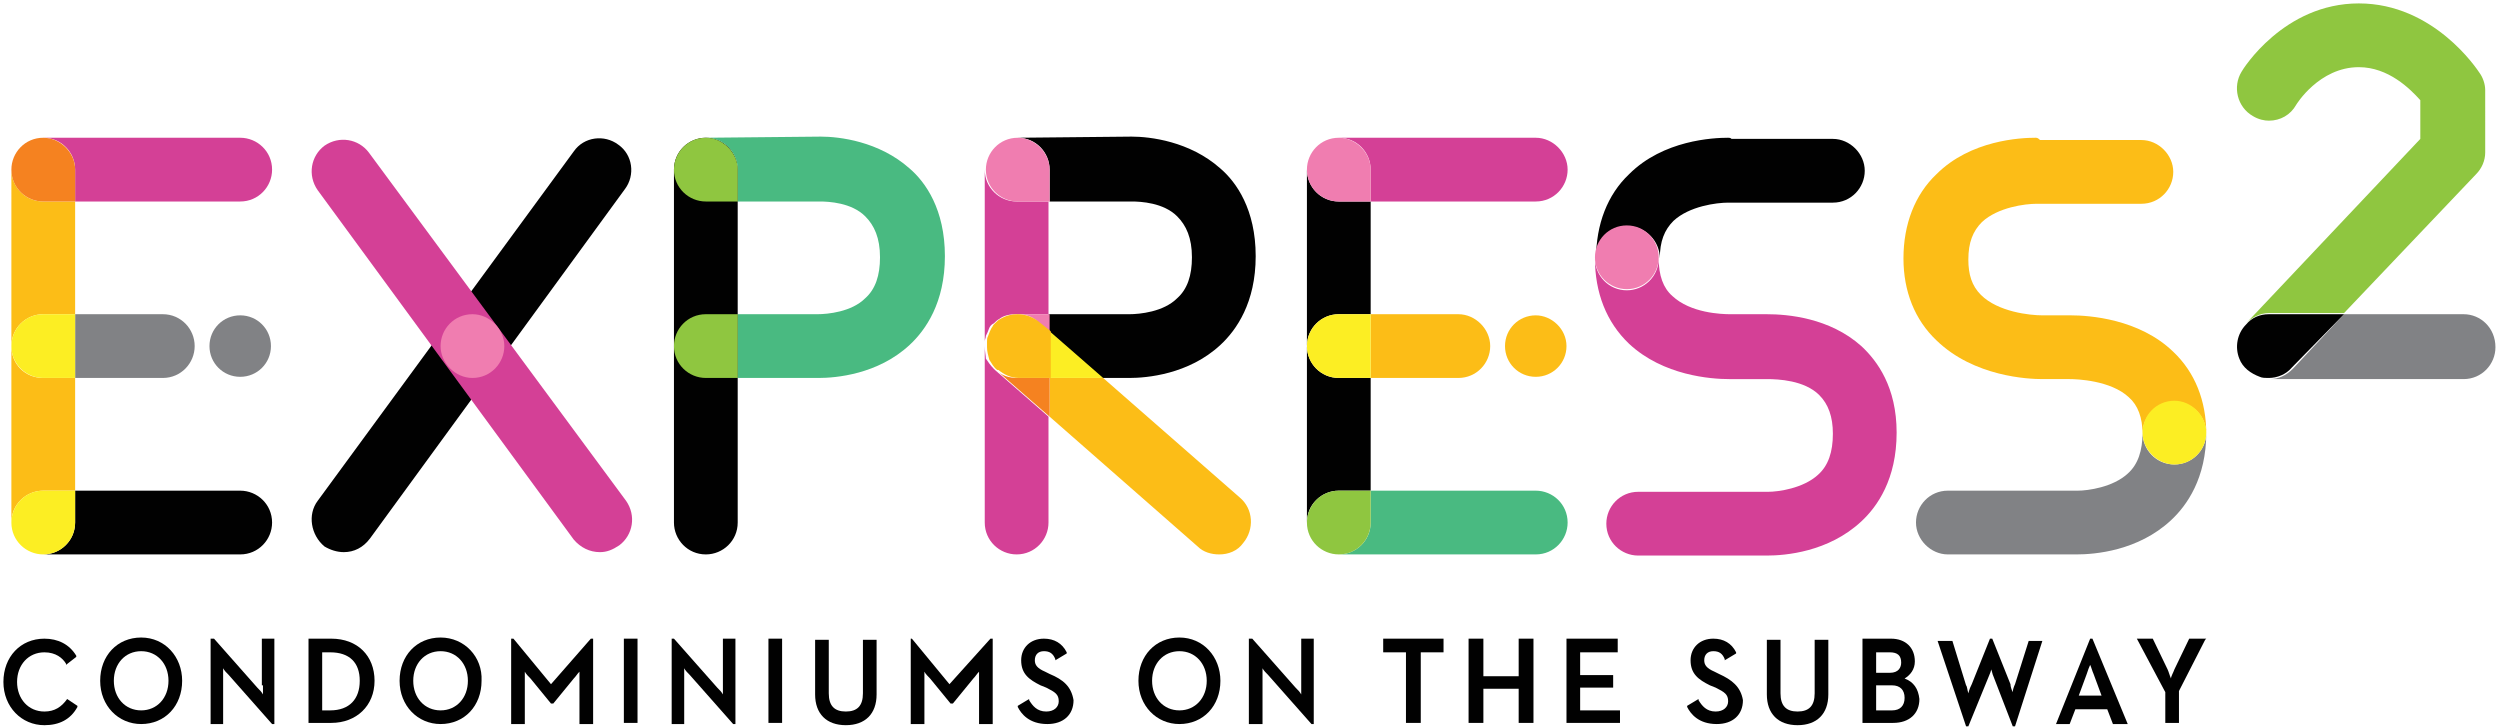<?xml version="1.0" encoding="utf-8"?>
<!-- Generator: Adobe Illustrator 24.1.1, SVG Export Plug-In . SVG Version: 6.00 Build 0)  -->
<svg version="1.1" id="Layer_1" xmlns="http://www.w3.org/2000/svg" xmlns:xlink="http://www.w3.org/1999/xlink" x="0px" y="0px"
	 viewBox="0 0 219.6 63.9" style="enable-background:new 0 0 219.6 63.9;" xml:space="preserve">
<style type="text/css">
	.st0{fill:#FCBD17;}
	.st1{fill:#818285;}
	.st2{fill:#FCEE23;}
	.st3{fill:#010101;}
	.st4{fill:#D44096;}
	.st5{fill:#F58220;}
	.st6{fill:#F07DB0;}
	.st7{fill:#49BA81;}
	.st8{fill:#8FC640;}
</style>
<g>
	<path class="st0" d="M1,45.9c0-1.6,1.3-2.8,2.8-2.8h2.8v-9.9H3.8C2.2,33.2,1,32,1,30.4c0-1.6,1.3-2.8,2.8-2.8h2.8v-9.9H3.8
		c-1.6,0-2.8-1.3-2.8-2.8"/>
	<path class="st0" d="M3.8,48.7"/>
	<polyline class="st0" points="1,14.9 1,14.9 1,45.9 	"/>
	<path class="st1" d="M14.3,27.6H6.6v5.6h7.7c1.6,0,2.8-1.3,2.8-2.8C17.1,28.9,15.9,27.6,14.3,27.6"/>
	<path class="st2" d="M6.6,27.6H3.8c-1.6,0-2.8,1.3-2.8,2.8c0,1.6,1.3,2.8,2.8,2.8h2.8V27.6"/>
	<path class="st3" d="M21.1,43.1H6.6v2.8c0,1.6-1.3,2.8-2.8,2.8h17.3c1.6,0,2.8-1.3,2.8-2.8C23.9,44.3,22.6,43.1,21.1,43.1"/>
	<path class="st2" d="M6.6,43.1H3.8c-1.6,0-2.8,1.3-2.8,2.8c0,1.6,1.3,2.8,2.8,2.8c1.6,0,2.8-1.3,2.8-2.8V43.1"/>
	<path class="st4" d="M3.8,12.1c1.6,0,2.8,1.3,2.8,2.8v2.8h14.5c1.6,0,2.8-1.3,2.8-2.8c0-1.6-1.3-2.8-2.8-2.8"/>
	<path class="st4" d="M1,14.9"/>
	<line class="st4" x1="21.1" y1="12.1" x2="3.8" y2="12.1"/>
	<path class="st5" d="M3.8,12.1c-1.6,0-2.8,1.3-2.8,2.8c0,1.6,1.3,2.8,2.8,2.8h2.8v-2.8C6.6,13.4,5.3,12.1,3.8,12.1"/>
	<path class="st4" d="M134.9,12.1h-17.3c1.6,0,2.8,1.3,2.8,2.8v2.8h14.5c1.6,0,2.8-1.3,2.8-2.8C137.7,13.4,136.4,12.1,134.9,12.1"/>
	<path class="st3" d="M114.8,45.9c0-1.6,1.3-2.8,2.8-2.8h2.8v-9.9h-2.8c-1.6,0-2.8-1.3-2.8-2.8c0-1.6,1.3-2.8,2.8-2.8h2.8v-9.9h-2.8
		c-1.6,0-2.8-1.3-2.8-2.8"/>
	<path class="st3" d="M117.6,48.7"/>
	<line class="st3" x1="114.8" y1="14.9" x2="114.8" y2="45.9"/>
	<path class="st6" d="M117.6,12.1L117.6,12.1c-1.6,0-2.8,1.3-2.8,2.8c0,1.6,1.3,2.8,2.8,2.8h2.8v-2.8
		C120.4,13.4,119.1,12.1,117.6,12.1"/>
	<path class="st0" d="M128.1,27.6h-7.7v5.6h7.7c1.6,0,2.8-1.3,2.8-2.8C130.9,28.9,129.6,27.6,128.1,27.6"/>
	<path class="st2" d="M120.4,27.6h-2.8c-1.6,0-2.8,1.3-2.8,2.8c0,1.6,1.3,2.8,2.8,2.8h2.8V27.6"/>
	<path class="st7" d="M134.9,43.1h-14.5v2.8c0,1.6-1.3,2.8-2.8,2.8h17.3c1.6,0,2.8-1.3,2.8-2.8C137.7,44.3,136.4,43.1,134.9,43.1"/>
	<path class="st8" d="M120.4,43.1h-2.8c-1.6,0-2.8,1.3-2.8,2.8c0,1.6,1.3,2.8,2.8,2.8c1.6,0,2.8-1.3,2.8-2.8V43.1"/>
	<path class="st4" d="M145.7,22.7c0,1.6-1.3,2.8-2.8,2.8c-1.6,0-2.8-1.3-2.8-2.8c0,3,1,5.6,3,7.5c3,2.8,7.2,3.1,8.8,3.1
		c0.3,0,0.5,0,0.6,0h1.9l0.3,0c0,0,0.2,0,0.5,0c1,0,3.3,0.1,4.6,1.4c0.8,0.8,1.2,1.9,1.2,3.4c0,1.6-0.4,2.8-1.3,3.6
		c-1.3,1.2-3.5,1.5-4.4,1.5c-0.1,0-0.2,0-0.3,0l-11.1,0c-1.6,0-2.8,1.3-2.8,2.8c0,1.6,1.3,2.8,2.8,2.8h10.8c0.1,0,0.3,0,0.5,0
		c1.6,0,5.4-0.3,8.3-3c1.4-1.3,3.1-3.7,3.1-7.8c0-4-1.7-6.3-3.1-7.6c-2.8-2.5-6.5-2.8-8.3-2.8c-0.4,0-0.8,0-1,0h-1.8l-0.2,0
		c0,0-0.1,0-0.2,0c-0.8,0-3.5-0.1-5.1-1.6C146.1,25.3,145.7,24.2,145.7,22.7"/>
	<path class="st0" d="M178.8,12.1c-1.3,0-5.7,0.2-8.7,3.2c-1.9,1.8-2.9,4.4-2.9,7.4c0,2.9,1,5.4,2.9,7.2c3.3,3.2,8.1,3.4,9.3,3.4
		c0.1,0,0.2,0,0.2,0h2l0.1,0h0c0,0,0,0,0,0c0,0,0,0,0.1,0c0.6,0,3.6,0.1,5.2,1.6c0.8,0.7,1.2,1.8,1.2,3.2c0-1.6,1.3-2.8,2.8-2.8
		c1.6,0,2.8,1.3,2.8,2.8c0-2.9-1-5.4-2.9-7.2c-3-2.9-7.4-3.2-9-3.2c-0.2,0-0.3,0-0.4,0h-2c0,0,0,0-0.1,0c-1.1,0-3.9-0.3-5.4-1.8
		c-0.8-0.8-1.1-1.8-1.1-3.1c0-1.5,0.4-2.5,1.2-3.3c1.4-1.3,3.8-1.6,4.8-1.6c0.1,0,0.1,0,0.1,0l9.1,0c1.6,0,2.8-1.3,2.8-2.8
		s-1.3-2.8-2.8-2.8h-8.9C179,12.1,178.9,12.1,178.8,12.1"/>
	<path class="st3" d="M62,48.7c-1.6,0-2.8-1.3-2.8-2.8v-31c0-1.6,1.3-2.8,2.8-2.8c1.6,0,2.8,1.3,2.8,2.8v31
		C64.8,47.5,63.5,48.7,62,48.7"/>
	<path class="st4" d="M86.5,30.4v15.5c0,1.6,1.3,2.8,2.8,2.8c1.6,0,2.8-1.3,2.8-2.8v-9.3l-4.7-4.1c0,0,0,0-0.1-0.1
		c-0.3-0.3-0.5-0.6-0.7-0.9C86.6,31.2,86.5,30.9,86.5,30.4C86.5,30.5,86.5,30.4,86.5,30.4 M86.5,14.9L86.5,14.9v15.5
		c0-0.1,0-0.2,0-0.4c0,0,0,0,0,0c0-0.2,0.1-0.3,0.1-0.5c0,0,0,0,0,0c0,0,0,0,0,0c0,0,0,0,0,0h0c0.1-0.2,0.2-0.4,0.3-0.7c0,0,0,0,0,0
		c0.1-0.2,0.2-0.3,0.4-0.4c0.1-0.1,0.3-0.3,0.5-0.4c0.4-0.3,0.9-0.4,1.5-0.4l2.8,0v-9.9h-2.8C87.8,17.7,86.5,16.5,86.5,14.9"/>
	<path class="st3" d="M89.4,12.1c1.6,0,2.8,1.3,2.8,2.8v2.8h6.6l0.3,0c0,0,0.1,0,0.3,0c0.8,0,2.8,0.1,4,1.3c0.8,0.8,1.3,1.9,1.3,3.6
		c0,1.6-0.4,2.8-1.3,3.6c-1.2,1.2-3.3,1.4-4.2,1.4c-0.1,0-0.2,0-0.2,0l-6.9,0v1.5l4.7,4.1h1.9c0.1,0,0.3,0,0.5,0
		c1.5,0,5.2-0.3,8-2.9c1.4-1.3,3.1-3.7,3.1-7.8c0-4.1-1.7-6.5-3.1-7.7c-2.7-2.4-6.2-2.8-7.8-2.8"/>
	<path class="st3" d="M86.5,14.9"/>
	<path class="st3" d="M99.4,12.1c-0.3,0-0.6,0-0.7,0h-9.4"/>
	<path class="st6" d="M87.4,32.5C87.5,32.5,87.5,32.5,87.4,32.5L87.4,32.5C87.5,32.5,87.5,32.5,87.4,32.5 M89.4,27.6
		c0.7,0,1.3,0.2,1.8,0.7l1,0.8v-1.5L89.4,27.6 M89.4,12.1c-1.6,0-2.8,1.3-2.8,2.8c0,1.6,1.3,2.8,2.8,2.8h2.8v-2.8
		C92.2,13.4,90.9,12.1,89.4,12.1"/>
	<path class="st7" d="M62,12.1c1.6,0,2.8,1.3,2.8,2.8v2.8h6.6l0.3,0c0,0,0.1,0,0.3,0c0.8,0,2.8,0.1,4,1.3c0.8,0.8,1.3,1.9,1.3,3.6
		c0,1.6-0.4,2.8-1.3,3.6c-1.2,1.2-3.3,1.4-4.2,1.4c-0.1,0-0.2,0-0.2,0l-6.8,0v5.6h6.6c0.1,0,0.3,0,0.5,0c1.5,0,5.2-0.3,8-2.9
		c1.4-1.3,3.1-3.7,3.1-7.8c0-4.1-1.7-6.5-3.1-7.7c-2.7-2.4-6.2-2.8-7.8-2.8"/>
	<path class="st7" d="M72,12.1c-0.3,0-0.5,0-0.7,0H62"/>
	<path class="st8" d="M62,27.6c-1.6,0-2.8,1.3-2.8,2.8c0,1.6,1.3,2.8,2.8,2.8h2.8v-5.6L62,27.6 M62,12.1c-1.6,0-2.8,1.3-2.8,2.8
		c0,1.6,1.3,2.8,2.8,2.8h2.8v-2.8C64.8,13.4,63.5,12.1,62,12.1"/>
	<path class="st0" d="M96.9,33.2h-4.7v3.4L105.2,48c0.5,0.5,1.2,0.7,1.9,0.7c0.8,0,1.6-0.3,2.1-1c1-1.2,0.9-3-0.3-4L96.9,33.2"/>
	<path class="st5" d="M87.5,32.5l4.7,4.1v-3.4h-2.8C88.6,33.2,88,33,87.5,32.5"/>
	<polygon class="st2" points="92.2,29.1 92.2,33.2 96.9,33.2 	"/>
	<path class="st0" d="M89.4,27.6c-0.5,0-1,0.1-1.5,0.4c-0.2,0.1-0.3,0.2-0.5,0.4c0,0-0.1,0.1-0.1,0.1c-0.1,0.1-0.1,0.2-0.2,0.3v0
		c0,0,0,0,0,0c-0.1,0.2-0.2,0.4-0.3,0.7c0,0,0,0,0,0v0c0,0,0,0,0,0c-0.1,0.2-0.1,0.3-0.1,0.5c0,0,0,0,0,0c0,0.1,0,0.3,0,0.4
		c0,0,0,0.1,0,0.1c0,0.4,0.1,0.7,0.2,1.1c0.2,0.3,0.4,0.7,0.7,0.9c0,0,0,0,0.1,0l0,0c0.5,0.4,1.1,0.7,1.8,0.7h2.8v-4.1l-1-0.8
		C90.7,27.8,90,27.6,89.4,27.6"/>
	<path class="st3" d="M151.8,12.1c-1.3,0-5.7,0.2-8.7,3.2c-1.9,1.8-2.9,4.4-2.9,7.4c0-1.6,1.3-2.8,2.8-2.8c1.6,0,2.8,1.3,2.8,2.8
		c0-1.5,0.4-2.5,1.2-3.3c1.4-1.3,3.8-1.6,4.8-1.6c0.1,0,0.1,0,0.1,0l9.1,0c1.6,0,2.8-1.3,2.8-2.8s-1.3-2.8-2.8-2.8h-8.9
		C152,12.1,151.9,12.1,151.8,12.1"/>
	<path class="st6" d="M142.9,19.8c-1.6,0-2.8,1.3-2.8,2.8c0,1.6,1.3,2.8,2.8,2.8c1.6,0,2.8-1.3,2.8-2.8
		C145.7,21.1,144.5,19.8,142.9,19.8"/>
	<path class="st1" d="M193.8,38c0,1.6-1.3,2.8-2.8,2.8c-1.6,0-2.8-1.3-2.8-2.8c0,1.6-0.4,2.8-1.3,3.6c-1.3,1.2-3.5,1.5-4.4,1.5
		c-0.1,0-0.2,0-0.3,0l-11.1,0c-1.6,0-2.8,1.3-2.8,2.8s1.3,2.8,2.8,2.8h10.8c0.1,0,0.3,0,0.5,0c1.6,0,5.4-0.3,8.3-3
		C192.1,44.4,193.8,42,193.8,38"/>
	<path class="st2" d="M191,35.2c-1.6,0-2.8,1.3-2.8,2.8s1.3,2.8,2.8,2.8c1.6,0,2.8-1.3,2.8-2.8S192.5,35.2,191,35.2"/>
	<path class="st3" d="M30.2,48.5c-0.6,0-1.2-0.2-1.7-0.5C27.3,47,27,45.2,27.9,44l22.5-30.7c0.9-1.3,2.7-1.5,3.9-0.6
		c1.3,0.9,1.5,2.7,0.6,3.9L32.5,47.3C31.9,48.1,31.1,48.5,30.2,48.5"/>
	<path class="st4" d="M52.7,48.5c-0.9,0-1.7-0.4-2.3-1.1L27.9,16.7c-0.9-1.3-0.6-3,0.6-3.9c1.3-0.9,3-0.6,3.9,0.6L55,44
		c0.9,1.3,0.6,3-0.6,3.9C53.8,48.3,53.3,48.5,52.7,48.5"/>
	<path class="st3" d="M5.9,61.4c-0.5,0.7-1.1,1.1-2,1.1c-1.4,0-2.4-1.1-2.4-2.6c0-1.5,1-2.6,2.4-2.6c1,0,1.6,0.5,1.9,1l0,0.1
		l0.9-0.7l0-0.1c-0.6-1-1.6-1.5-2.8-1.5c-2.1,0-3.6,1.6-3.6,3.8c0,2.2,1.6,3.8,3.6,3.8c1.3,0,2.3-0.5,2.9-1.6l0-0.1L5.9,61.4
		L5.9,61.4z"/>
	<path class="st3" d="M12.4,56c-2.1,0-3.6,1.6-3.6,3.8c0,2.2,1.6,3.8,3.6,3.8c2.1,0,3.6-1.6,3.6-3.8C16,57.7,14.5,56,12.4,56
		 M14.8,59.8c0,1.5-1,2.6-2.4,2.6c-1.4,0-2.4-1.1-2.4-2.6c0-1.5,1-2.6,2.4-2.6C13.8,57.2,14.8,58.3,14.8,59.8"/>
	<path class="st3" d="M23.1,60.2c0,0.2,0,0.6,0,0.8c-0.1-0.2-0.3-0.4-0.5-0.6l-3.8-4.3l0,0h-0.3v7.5h1.1v-4.1c0-0.3,0-0.6,0-0.8
		c0.1,0.2,0.3,0.4,0.5,0.6l3.8,4.3l0,0h0.2v-7.5h-1.1V60.2z"/>
	<path class="st3" d="M29.1,56.1h-2v7.4h2c2.2,0,3.8-1.5,3.8-3.7C32.9,57.6,31.4,56.1,29.1,56.1 M31.6,59.8c0,1.6-0.9,2.6-2.6,2.6
		h-0.7v-5.1h0.7C30.7,57.3,31.6,58.2,31.6,59.8"/>
	<path class="st3" d="M38.7,56c-2.1,0-3.6,1.6-3.6,3.8c0,2.2,1.6,3.8,3.6,3.8c2.1,0,3.6-1.6,3.6-3.8C42.4,57.7,40.8,56,38.7,56
		 M41.1,59.8c0,1.5-1,2.6-2.4,2.6c-1.4,0-2.4-1.1-2.4-2.6c0-1.5,1-2.6,2.4-2.6C40.1,57.2,41.1,58.3,41.1,59.8"/>
	<path class="st3" d="M48.4,60.1l-3.3-4h-0.2v7.5h1.2v-3.8c0-0.2,0-0.5,0-0.8c0.1,0.2,0.3,0.4,0.5,0.6l1.8,2.2h0.2l1.8-2.2
		c0.2-0.2,0.3-0.4,0.5-0.6c0,0.2,0,0.5,0,0.8v3.8h1.2v-7.5h-0.2L48.4,60.1z"/>
	<rect x="54.8" y="56.1" class="st3" width="1.2" height="7.4"/>
	<path class="st3" d="M63.5,60.2c0,0.2,0,0.6,0,0.8c-0.1-0.2-0.3-0.4-0.5-0.6l-3.8-4.3l0,0H59v7.5h1.1v-4.1c0-0.3,0-0.6,0-0.8
		c0.1,0.2,0.3,0.4,0.5,0.6l3.8,4.3l0,0h0.2v-7.5h-1.1V60.2z"/>
	<rect x="67.5" y="56.1" class="st3" width="1.2" height="7.4"/>
	<path class="st3" d="M75.8,60.9c0,1.1-0.5,1.6-1.5,1.6c-1,0-1.5-0.5-1.5-1.6v-4.7h-1.2v4.8c0,1.7,1,2.7,2.7,2.7
		c1.7,0,2.7-1,2.7-2.7v-4.8h-1.2V60.9z"/>
	<path class="st3" d="M83.4,60.1l-3.3-4H80v7.5h1.2v-3.8c0-0.2,0-0.5,0-0.8c0.1,0.2,0.3,0.4,0.5,0.6l1.8,2.2h0.2l1.8-2.2
		c0.2-0.2,0.3-0.4,0.5-0.6c0,0.2,0,0.5,0,0.8v3.8h1.2v-7.5h-0.2L83.4,60.1z"/>
	<path class="st3" d="M92.2,59.2L91.8,59c-0.7-0.3-0.9-0.6-0.9-1c0-0.5,0.3-0.8,0.8-0.8c0.5,0,0.8,0.2,1,0.7l0,0.1l1-0.6l0-0.1
		c-0.4-0.8-1.1-1.2-2-1.2c-1.2,0-2,0.8-2,1.9c0,1.2,0.7,1.7,1.7,2.2l0.5,0.2c0.8,0.4,1.1,0.6,1.1,1.2c0,0.5-0.4,0.9-1.1,0.9
		c-0.8,0-1.2-0.5-1.5-1l0-0.1l-1,0.6l0,0.1c0.3,0.6,1,1.5,2.6,1.5c1.4,0,2.3-0.8,2.3-2.1C94.1,60.3,93.4,59.7,92.2,59.2"/>
	<path class="st3" d="M103.6,56c-2.1,0-3.6,1.6-3.6,3.8c0,2.2,1.6,3.8,3.6,3.8c2.1,0,3.6-1.6,3.6-3.8C107.2,57.7,105.7,56,103.6,56
		 M106,59.8c0,1.5-1,2.6-2.4,2.6c-1.4,0-2.4-1.1-2.4-2.6c0-1.5,1-2.6,2.4-2.6C105,57.2,106,58.3,106,59.8"/>
	<path class="st3" d="M114.3,60.2c0,0.2,0,0.6,0,0.8c-0.1-0.2-0.3-0.4-0.5-0.6l-3.8-4.3l0,0h-0.3v7.5h1.2v-4.1c0-0.3,0-0.6,0-0.8
		c0.1,0.2,0.3,0.4,0.5,0.6l3.8,4.3l0,0h0.2v-7.5h-1.1V60.2z"/>
	<polygon class="st3" points="121.5,57.3 123.5,57.3 123.5,63.5 124.8,63.5 124.8,57.3 126.8,57.3 126.8,56.1 121.5,56.1 	"/>
	<polygon class="st3" points="133.4,59.4 130.3,59.4 130.3,56.1 129,56.1 129,63.5 130.3,63.5 130.3,60.5 133.4,60.5 133.4,63.5 
		134.7,63.5 134.7,56.1 133.4,56.1 	"/>
	<polygon class="st3" points="138.8,60.4 141.7,60.4 141.7,59.3 138.8,59.3 138.8,57.3 142.1,57.3 142.1,56.1 137.6,56.1 
		137.6,63.5 142.3,63.5 142.3,62.4 138.8,62.4 	"/>
	<path class="st3" d="M151,59.2l-0.4-0.2c-0.7-0.3-0.9-0.6-0.9-1c0-0.5,0.3-0.8,0.8-0.8c0.5,0,0.8,0.2,1,0.7l0,0.1l1-0.6l0-0.1
		c-0.4-0.8-1.1-1.2-2-1.2c-1.2,0-2,0.8-2,1.9c0,1.2,0.7,1.7,1.7,2.2l0.5,0.2c0.8,0.4,1.1,0.6,1.1,1.2c0,0.5-0.4,0.9-1.1,0.9
		c-0.8,0-1.2-0.5-1.5-1l0-0.1l-1,0.6l0,0.1c0.3,0.6,1,1.5,2.6,1.5c1.4,0,2.3-0.8,2.3-2.1C152.9,60.3,152.1,59.7,151,59.2"/>
	<path class="st3" d="M159.4,60.9c0,1.1-0.5,1.6-1.5,1.6c-1,0-1.5-0.5-1.5-1.6v-4.7h-1.2v4.8c0,1.7,1,2.7,2.7,2.7
		c1.7,0,2.7-1,2.7-2.7v-4.8h-1.2V60.9z"/>
	<path class="st3" d="M167.3,59.6c0.5-0.3,0.9-0.8,0.9-1.5c0-1.2-0.8-2-2.1-2h-2.5v7.4h2.7c1.4,0,2.3-0.8,2.3-2.1
		C168.5,60.5,168.1,59.9,167.3,59.6 M167.3,61.3c0,0.7-0.4,1.1-1.1,1.1h-1.4v-2.2h1.4C166.9,60.2,167.3,60.6,167.3,61.3 M164.8,59.1
		v-1.8h1.2c0.7,0,1,0.3,1,0.9c0,0.4-0.2,0.9-1,0.9H164.8z"/>
	<path class="st3" d="M177,60.1c-0.1,0.2-0.2,0.5-0.2,0.7c-0.1-0.2-0.2-0.5-0.2-0.7l-1.6-4h-0.2l-1.6,4c-0.1,0.2-0.2,0.4-0.3,0.8
		c-0.1-0.3-0.1-0.6-0.2-0.7l-1.2-3.9h-1.3l2.5,7.5h0.2l1.8-4.4c0.1-0.2,0.2-0.5,0.2-0.6c0.1,0.2,0.1,0.4,0.2,0.6l1.7,4.4h0.2
		l2.4-7.5h-1.2L177,60.1z"/>
	<path class="st3" d="M183.8,56.1h-0.2l-3,7.5h1.2l0.5-1.3h2.8l0.5,1.3h1.3L183.8,56.1L183.8,56.1z M184.6,61.1h-2l0.7-1.9
		c0.1-0.3,0.2-0.6,0.3-0.8c0.1,0.2,0.2,0.6,0.3,0.8L184.6,61.1z"/>
	<path class="st3" d="M192.3,56.1l-1.3,2.7c-0.1,0.3-0.3,0.6-0.3,0.8c-0.1-0.2-0.2-0.6-0.3-0.8l-1.3-2.7h-1.4l2.5,4.7v2.7h1.2v-2.8
		l2.3-4.5l0.1-0.1H192.3z"/>
	<path class="st1" d="M23.8,30.4c0,1.5-1.2,2.7-2.7,2.7c-1.5,0-2.7-1.2-2.7-2.7c0-1.5,1.2-2.7,2.7-2.7
		C22.6,27.7,23.8,28.9,23.8,30.4"/>
	<path class="st0" d="M134.9,27.7c-1.5,0-2.7,1.2-2.7,2.7c0,1.5,1.2,2.7,2.7,2.7c1.5,0,2.7-1.2,2.7-2.7
		C137.6,28.9,136.3,27.7,134.9,27.7"/>
	<path class="st6" d="M41.5,27.6c-1.6,0-2.8,1.3-2.8,2.8s1.3,2.8,2.8,2.8c1.6,0,2.8-1.3,2.8-2.8S43,27.6,41.5,27.6"/>
	<path class="st1" d="M197.3,28.5L197.3,28.5 M216.4,27.6h-10.5l-4.5,4.8c-0.6,0.6-1.3,0.9-2,0.9h17c1.6,0,2.8-1.3,2.8-2.8
		C219.2,28.8,217.9,27.6,216.4,27.6"/>
	<path class="st8" d="M207.2,0.3c-6.6,0-10.2,5.8-10.3,6c-0.8,1.3-0.4,3.1,1,3.9c0.5,0.3,1,0.4,1.4,0.4c1,0,1.9-0.5,2.4-1.4
		c0,0,2-3.3,5.5-3.3c2.6,0,4.5,1.9,5.4,2.9v3.4l-15.3,16.2c0.5-0.5,1.2-0.9,2-0.9h6.6l11.6-12.2c0.5-0.5,0.8-1.2,0.8-1.9V7.9
		c0-0.5-0.2-1.1-0.5-1.5C217.6,6.1,213.8,0.3,207.2,0.3"/>
	<path class="st3" d="M205.9,27.6h-6.6c-0.8,0-1.5,0.3-2,0.9l0,0c-0.8,0.8-1,2-0.6,3c0.3,0.8,1,1.3,1.8,1.6c0.2,0.1,0.5,0.1,0.7,0.1
		h0c0,0,0,0,0,0c0,0,0,0,0,0h0c0,0,0,0,0,0h0h0h0c0,0,0,0,0,0h0c0,0,0,0,0,0h0h0.1c0.7,0,1.5-0.3,2-0.9L205.9,27.6"/>
</g>
</svg>
